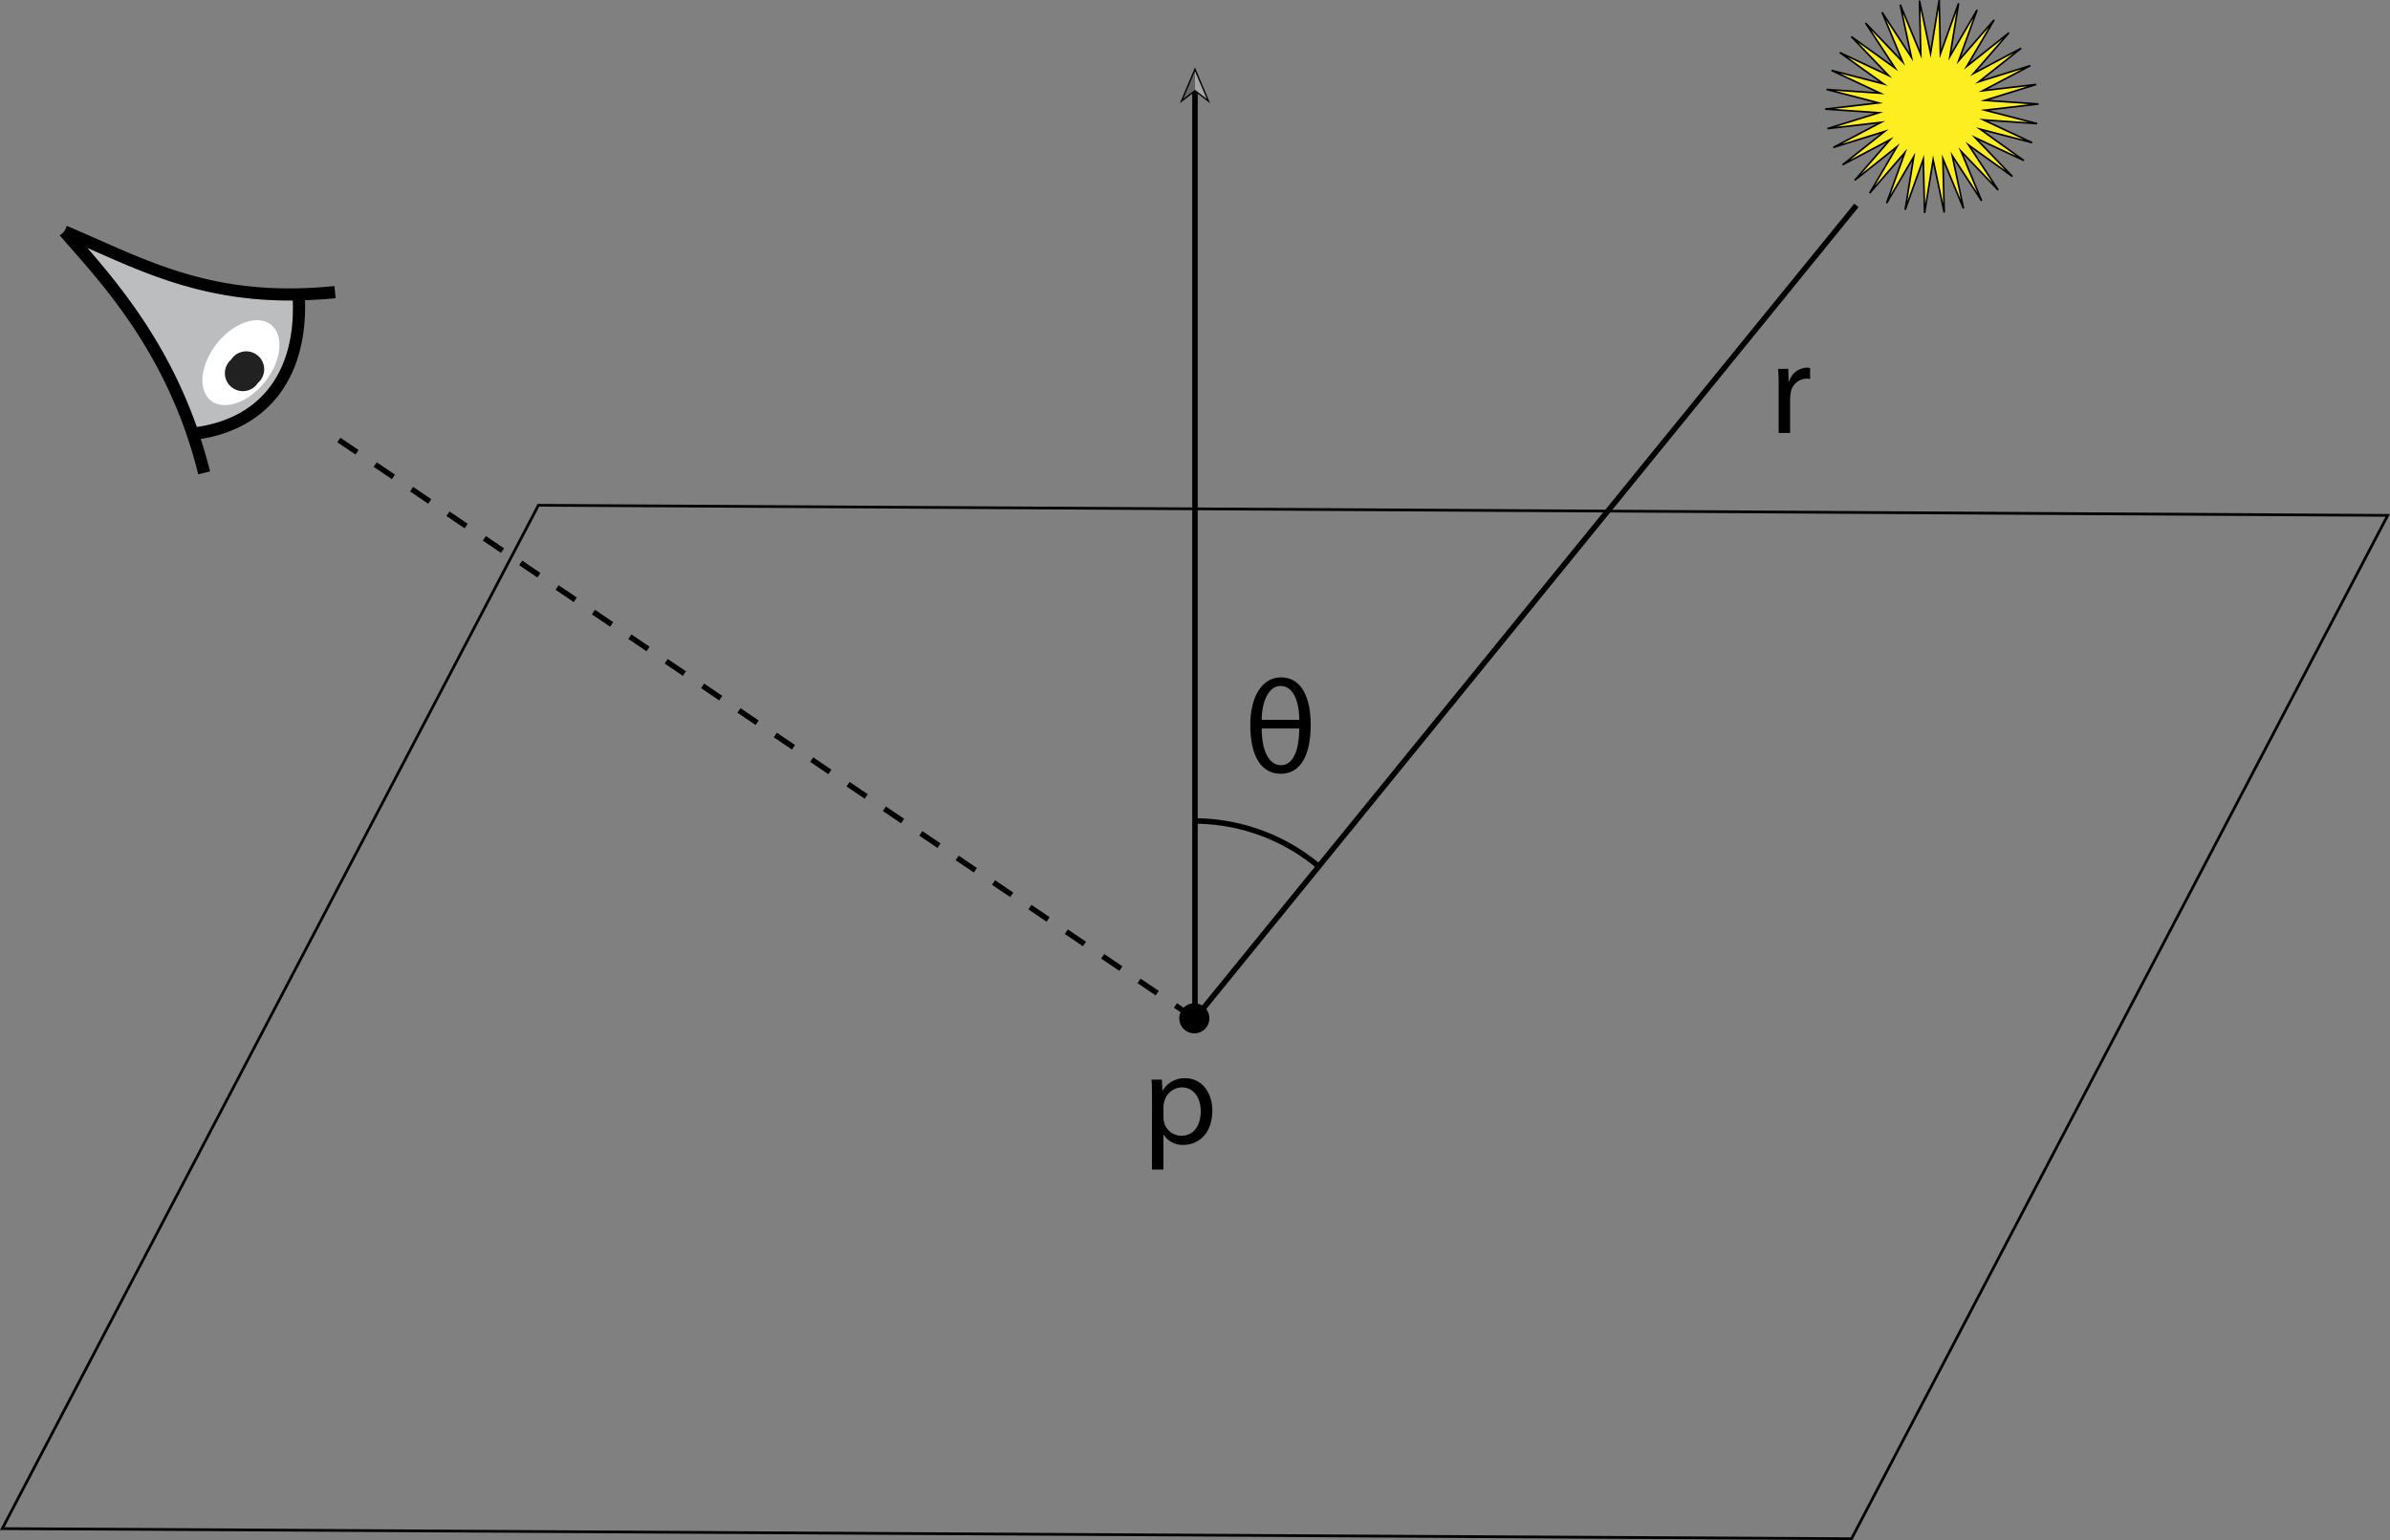 <svg id="Layer_1" data-name="Layer 1" xmlns="http://www.w3.org/2000/svg" viewBox="0 0 435.51 280.66"><rect x="0" y="0" width="435.51" height="280.66" fill="#808080" stroke="none"/><defs><style>.cls-1,.cls-2,.cls-6{fill:none;}.cls-1,.cls-2,.cls-5,.cls-6,.cls-7{stroke:#000;stroke-miterlimit:10;}.cls-1{stroke-width:0.5px;}.cls-3{fill:#a6a6a6;}.cls-4{fill:#666;}.cls-6{stroke-dasharray:4;}.cls-7{fill:#fcee21;stroke-width:0.3px;}.cls-8{fill:#bbbdbf;}.cls-9{fill:#fff;}.cls-10{fill:#212121;}</style></defs><title>Basic reflection setting</title><polygon class="cls-1" points="435.09 93.92 98.11 92.08 0.41 278.57 337.39 280.41 435.09 93.92"/><line class="cls-2" x1="217.75" y1="185.86" x2="217.75" y2="16.36"/><polygon points="220.5 18.81 217.75 16.68 215 18.81 217.75 12.3 220.5 18.81"/><polygon class="cls-3" points="219.9 18.03 217.75 12.96 217.75 16.37 219.9 18.03"/><polygon class="cls-4" points="215.6 18.03 217.75 12.96 217.75 16.37 215.6 18.03"/><circle class="cls-5" cx="217.63" cy="185.57" r="2.25"/><line class="cls-6" x1="217.5" y1="185.47" x2="61.24" y2="79.84"/><line class="cls-2" x1="217.79" y1="185.57" x2="338.27" y2="37.44"/><polygon class="cls-7" points="356.9 0.6 355.32 10.27 360.27 1.81 356.94 11.03 363.37 3.63 358.4 12.08 366.07 5.98 359.64 13.38 368.3 8.79 360.62 14.88 369.98 11.96 361.31 16.53 371.04 15.39 361.68 18.29 371.46 18.95 361.72 20.08 371.21 22.53 361.44 21.85 370.31 26 360.83 23.54 368.79 29.25 359.92 25.09 366.7 32.16 358.74 26.44 364.11 34.64 357.34 27.55 361.1 36.6 355.75 28.39 357.79 37.98 354.04 28.92 354.28 38.72 352.26 29.13 350.7 38.81 350.47 29.01 347.16 38.23 348.73 28.56 343.78 37.02 347.11 27.8 340.69 35.2 345.65 26.75 337.98 32.85 344.41 25.46 335.75 30.04 343.43 23.95 334.07 26.87 342.75 22.3 333.01 23.44 342.37 20.54 332.6 19.88 342.33 18.75 332.84 16.3 342.62 16.98 333.74 12.83 343.23 15.29 335.26 9.58 344.13 13.75 337.35 6.67 345.31 12.39 339.94 4.19 346.71 11.28 342.95 2.23 348.3 10.44 346.26 0.85 350.01 9.91 349.77 0.11 351.79 9.7 353.36 0.02 353.58 9.82 356.9 0.6"/><path d="M324.11,70.85c0-1.37,0-2.55-.1-3.63h1.85l.07,2.28h.1A3.48,3.48,0,0,1,329.24,67a2.2,2.2,0,0,1,.6.07v2a3.65,3.65,0,0,0-.72-.07,3,3,0,0,0-2.83,2.71,5.86,5.86,0,0,0-.09,1v6.19h-2.09Z"/><path d="M209.92,200.54c0-1.49,0-2.69-.09-3.79h1.89l.1,2h.05a4.55,4.55,0,0,1,4.12-2.26c2.81,0,4.92,2.38,4.92,5.91,0,4.17-2.54,6.24-5.28,6.24a4.07,4.07,0,0,1-3.57-1.83H212v6.32h-2.09Zm2.09,3.09a4.62,4.62,0,0,0,.1.87,3.25,3.25,0,0,0,3.16,2.47c2.24,0,3.53-1.82,3.53-4.49,0-2.33-1.22-4.32-3.45-4.32a3.38,3.38,0,0,0-3.2,2.62,3.44,3.44,0,0,0-.14.86Z"/><path class="cls-2" d="M217.53,149.61a35.32,35.32,0,0,1,22.54,8.08"/><path d="M227.83,132.08c0-4.9,2-8.64,5.61-8.64s5.4,3.48,5.4,8.64c0,5.4-1.75,8.93-5.47,8.93C229.94,141,227.83,138,227.83,132.08Zm8.92-.91c0-3.41-1.1-6.17-3.43-6.17-2.13,0-3.41,2.9-3.41,6.17Zm-6.84,1.58c0,4.27,1.44,6.7,3.51,6.7,2.25,0,3.33-2.79,3.33-6.7Z"/><g id="Eye"><g id="_Group_" data-name="&lt;Group&gt;"><path class="cls-8" d="M53.36,54.76c.45,13.09-5.87,21.38-17.5,23.06-5.33-15.12-13.64-25.35-20-32.66.36.15.71.32,1.1.48C27.2,50.17,37.78,54.87,53.36,54.76Z"/><path d="M35.86,77.82c11.63-1.68,18-10,17.5-23.06C37.78,54.87,27.2,50.17,17,45.64c-.39-.16-.74-.33-1.1-.48C22.22,52.47,30.53,62.7,35.86,77.82ZM55.58,54.71C56,68.7,49,78,36.58,80c.61,1.9,1.2,3.86,1.7,5.91l-2.16.52C31,65.71,19.78,53,12.39,44.63l-1.52-1.76a2.88,2.88,0,0,0,.83-.72,3.27,3.27,0,0,0,.45-1c1.92.82,3.81,1.64,5.69,2.48C30,49,41.47,54.08,60.94,52.13l.22,2.21C59.23,54.54,57.38,54.64,55.58,54.71Z"/></g><path class="cls-9" d="M48.29,69.57c-3,3.82-7.45,5.35-9.87,3.43s-1.93-6.58,1.1-10.4,7.45-5.35,9.87-3.42S51.32,65.75,48.29,69.57Z"/><path class="cls-10" d="M47,69.78a3.27,3.27,0,1,1-4.88-4.25A3.27,3.27,0,1,1,47,69.78Z"/></g></svg>